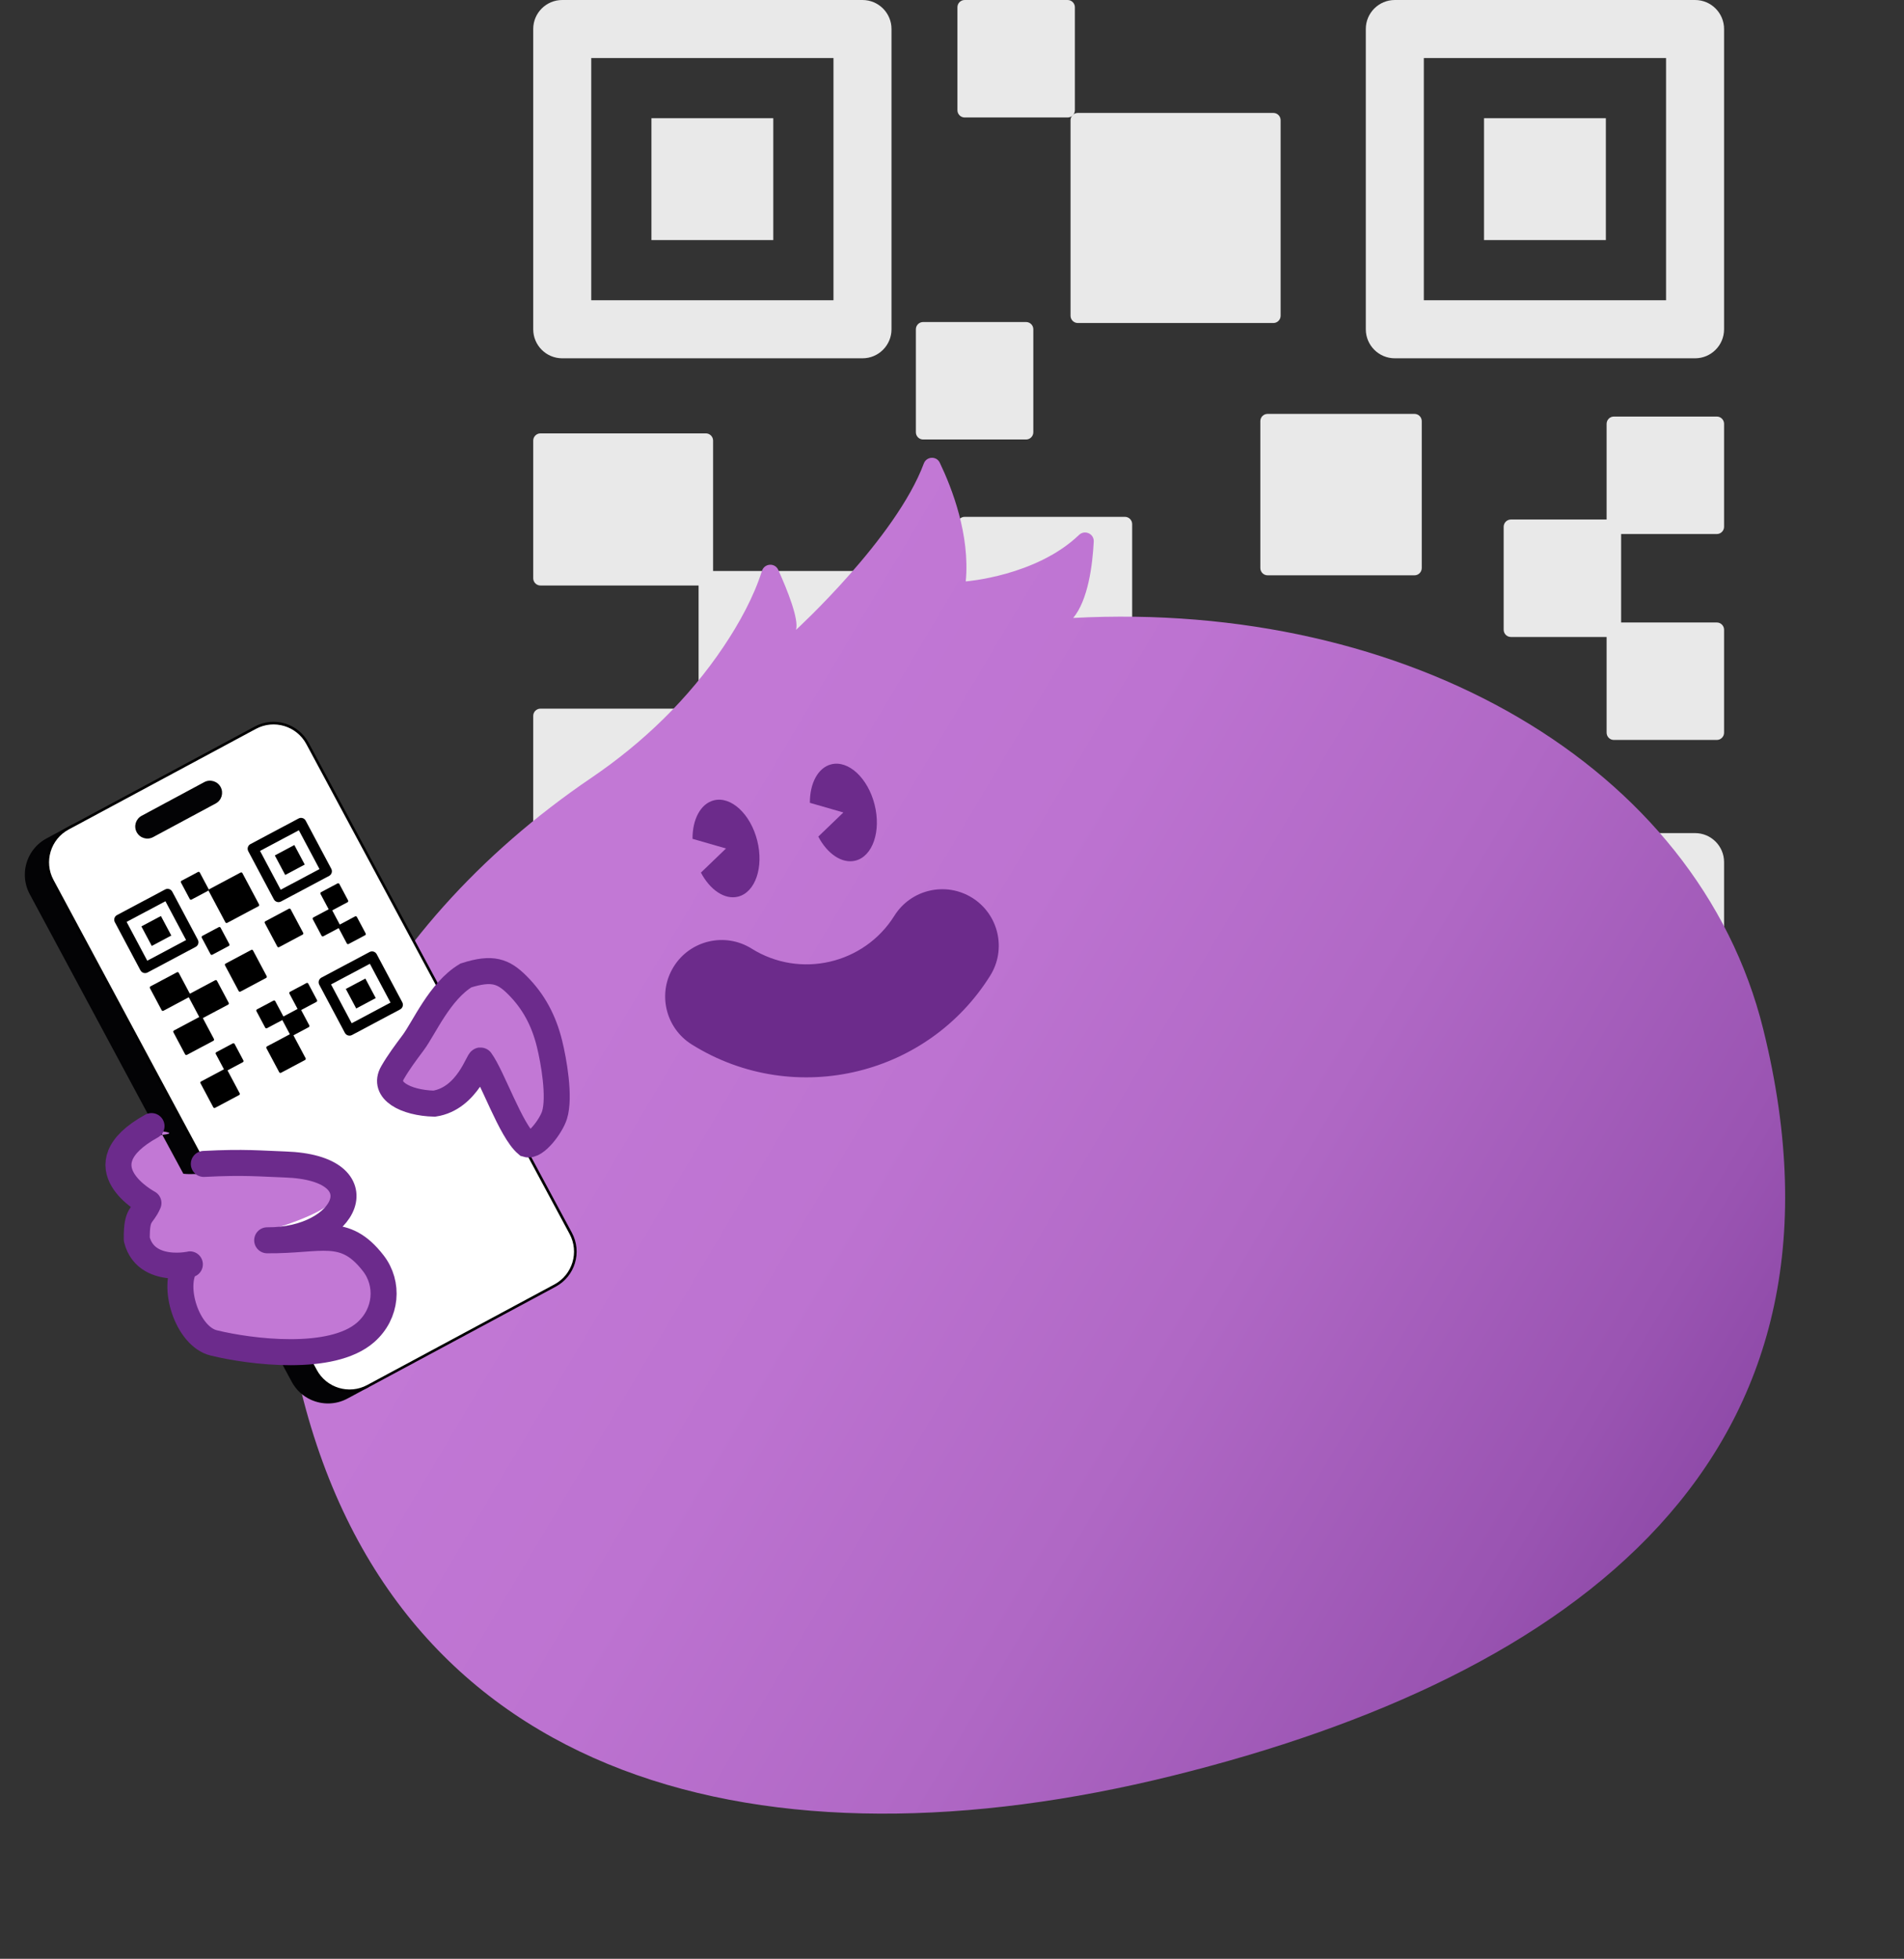 <svg width="732" height="753" viewBox="0 0 732 753" fill="none" xmlns="http://www.w3.org/2000/svg">
<rect x="0" y="0" width="732" height="753" fill="#333333" stroke="none"/>
<path d="M331.586 137.737C337.745 137.737 342.739 132.744 342.739 126.584V11.153C342.739 4.993 337.745 0 331.586 0H216.153C209.994 0 205 4.993 205 11.153V126.584C205 132.744 209.994 137.737 216.153 137.737H331.586ZM227.307 22.307H320.432V115.43H227.307V22.307Z" fill="#E9E9E9"/>
<path d="M297.291 45.446H250.448V92.29H297.291V45.446Z" fill="#E9E9E9"/>
<path d="M651.673 0H536.24C530.082 0 525.087 4.993 525.087 11.153V126.584C525.087 132.744 530.082 137.737 536.24 137.737H651.673C657.831 137.737 662.826 132.744 662.826 126.584V11.153C662.826 4.993 657.833 0 651.673 0ZM640.52 115.43H547.394V22.307H640.52V115.43Z" fill="#E9E9E9"/>
<path d="M617.379 45.446H570.535V92.29H617.379V45.446Z" fill="#E9E9E9"/>
<path d="M651.673 320.263H536.24C530.082 320.263 525.087 325.257 525.087 331.417V446.847C525.087 453.005 530.082 458 536.24 458H651.673C657.831 458 662.826 453.005 662.826 446.847V331.417C662.826 325.257 657.833 320.263 651.673 320.263ZM640.52 435.695H547.394V342.571H640.52V435.695Z" fill="#E9E9E9"/>
<path d="M617.379 365.709H570.535V412.553H617.379V365.709Z" fill="#E9E9E9"/>
<path d="M274.151 328.115V277.993H334.936C336.474 277.993 337.725 276.741 337.725 275.205V222.294C337.725 220.757 336.474 219.506 334.936 219.506H274.151V169.384C274.151 167.847 272.9 166.596 271.362 166.596H207.788C206.25 166.596 205 167.847 205 169.384V222.294C205 223.831 206.25 225.083 207.788 225.083H268.574V272.416H207.788C206.25 272.416 205 273.667 205 275.205V328.115C205 329.651 206.25 330.903 207.788 330.903H271.362C272.901 330.903 274.151 329.652 274.151 328.115Z" fill="#E9E9E9"/>
<path d="M370.875 198.688C369.336 198.688 368.086 199.94 368.086 201.477V263.079C368.086 264.616 369.336 265.867 370.875 265.867H432.477C434.015 265.867 435.265 264.616 435.265 263.079V201.477C435.265 199.94 434.015 198.688 432.477 198.688H370.875Z" fill="#E9E9E9"/>
<path d="M414.366 124.175H489.553C491.091 124.175 492.341 122.923 492.341 121.386V46.2C492.341 44.663 491.091 43.411 489.553 43.411H414.366C412.828 43.411 411.578 44.663 411.578 46.2V121.386C411.578 122.923 412.829 124.175 414.366 124.175Z" fill="#E9E9E9"/>
<path d="M484.541 161.896V218.374C484.541 219.911 485.792 221.163 487.33 221.163H543.809C545.347 221.163 546.597 219.911 546.597 218.374V161.896C546.597 160.359 545.347 159.108 543.809 159.108H487.33C485.792 159.108 484.541 160.359 484.541 161.896Z" fill="#E9E9E9"/>
<path d="M305.083 355.127H265.503C263.965 355.127 262.715 356.379 262.715 357.915V394.708H207.788C206.25 394.708 205 395.958 205 397.496V455.21C205 456.748 206.25 457.999 207.788 457.999H265.503C267.042 457.999 268.292 456.748 268.292 455.21V400.285H305.083C306.621 400.285 307.872 399.032 307.872 397.496V357.915C307.872 356.379 306.621 355.127 305.083 355.127Z" fill="#E9E9E9"/>
<path d="M502.799 315.548H463.22C461.682 315.548 460.431 316.8 460.431 318.337V355.127H426.429V318.337C426.429 316.8 425.179 315.548 423.641 315.548H384.061C382.523 315.548 381.273 316.8 381.273 318.337V357.915C381.273 359.453 382.523 360.704 384.061 360.704H420.853V394.708H365.926C364.388 394.708 363.137 395.958 363.137 397.496V455.21C363.137 456.748 364.388 457.999 365.926 457.999H423.641C425.179 457.999 426.429 456.748 426.429 455.21V400.285H463.22C464.758 400.285 466.008 399.032 466.008 397.496V360.704H502.799C504.337 360.704 505.588 359.453 505.588 357.915V318.337C505.588 316.8 504.337 315.548 502.799 315.548Z" fill="#E9E9E9"/>
<path d="M397.264 166.165V126.585C397.264 125.048 396.014 123.796 394.476 123.796H354.896C353.359 123.796 352.108 125.048 352.108 126.585V166.165C352.108 167.701 353.359 168.953 354.896 168.953H394.476C396.014 168.953 397.264 167.701 397.264 166.165Z" fill="#E9E9E9"/>
<path d="M413.243 42.368V2.788C413.243 1.251 411.992 0 410.454 0H370.875C369.336 0 368.086 1.251 368.086 2.788V42.368C368.086 43.905 369.336 45.157 370.875 45.157H410.453C411.993 45.157 413.243 43.906 413.243 42.368Z" fill="#E9E9E9"/>
<path d="M660.038 205.292C661.576 205.292 662.826 204.04 662.826 202.503V162.924C662.826 161.387 661.576 160.135 660.038 160.135H620.458C618.92 160.135 617.67 161.387 617.67 162.924V199.715H580.878C579.34 199.715 578.09 200.966 578.09 202.503V242.083C578.09 243.62 579.34 244.872 580.878 244.872H617.67V281.663C617.67 283.199 618.92 284.451 620.458 284.451H660.038C661.576 284.451 662.826 283.199 662.826 281.663V242.083C662.826 240.546 661.576 239.295 660.038 239.295H623.246V205.292H660.038Z" fill="#E9E9E9"/>
<path d="M412.584 237.569C418.305 230.71 420.019 217.328 420.495 208.209C420.651 205.175 417.018 203.546 414.83 205.641C398.33 221.464 371.284 223.505 371.284 223.505C372.995 205.671 365.984 187.634 361.299 177.87C360.02 175.205 356.196 175.41 355.164 178.18C344.44 206.945 306.036 242.127 306.036 242.127C307.206 238.086 302.762 226.971 299.195 219.06C297.92 216.243 293.879 216.516 292.934 219.47C289.781 229.431 284.309 239.457 278.136 248.654C264.726 268.63 247.25 285.505 227.345 299.011C141.297 357.427 94.375 448.366 115.818 534.929C153.537 687.197 295.487 721.099 450.694 682.652C605.902 644.205 718.703 560.431 677.895 395.695C652.652 293.79 540.763 230.744 412.581 237.556L412.584 237.569Z" fill="url(#paint0_linear_839_793)"/>
<path d="M274.463 307.663C269.314 308.952 266.192 315.044 266.244 322.465L279.117 326.174L269.473 335.447C272.94 342.064 278.596 345.981 283.759 344.688C290.394 343.017 293.695 333.377 291.123 323.159C288.55 312.94 281.086 305.995 274.45 307.666L274.463 307.663Z" fill="#6C2B8B"/>
<path d="M319.583 293.821C314.433 295.11 311.311 301.201 311.363 308.622L324.237 312.332L314.593 321.605C318.059 328.222 323.715 332.138 328.878 330.846C335.513 329.175 338.814 319.535 336.242 309.317C333.669 299.098 326.205 292.153 319.57 293.824L319.583 293.821Z" fill="#6C2B8B"/>
<path d="M330.121 411.694C308.965 416.935 285.812 413.944 265.925 401.502C255.758 395.129 252.671 381.727 259.031 371.563C265.403 361.396 278.806 358.31 288.969 364.669C307.574 376.316 332.195 370.643 343.843 352.038C350.215 341.871 363.618 338.785 373.781 345.144C383.948 351.516 387.034 364.919 380.675 375.083C368.762 394.111 350.37 406.678 330.121 411.694Z" fill="#6C2B8B"/>
<path d="M27.87 316.932L17.885 322.31C12.775 325.054 9.78 330.208 9.56 335.61C9.445 338.353 10.04 341.16 11.435 343.75L112.141 531.174C113.843 534.351 116.476 536.704 119.524 538.09C123.874 540.069 129.061 540.07 133.593 537.631L141.648 533.304L27.88 316.929L27.87 316.932Z" fill="#030305"/>
<path d="M213.384 494.199L141.407 532.878C134.198 536.752 125.213 534.049 121.339 526.84L20.13 338.503C16.256 331.294 18.96 322.309 26.168 318.435L98.146 279.756C105.355 275.882 114.339 278.586 118.213 285.794L219.422 474.131C223.296 481.34 220.593 490.325 213.384 494.199Z" fill="white" stroke="black"/>
<path d="M75.228 364.005C76.215 363.48 76.589 362.254 76.064 361.267L66.225 342.768C65.7 341.781 64.474 341.406 63.487 341.931L44.988 351.77C44.001 352.295 43.626 353.521 44.151 354.509L53.99 373.008C54.515 373.995 55.741 374.369 56.728 373.844L75.228 364.005ZM48.676 354.395L63.601 346.457L71.539 361.381L56.614 369.319L48.676 354.395Z" fill="black"/>
<path d="M61.864 352.137L54.357 356.13L58.35 363.638L65.858 359.645L61.864 352.137Z" fill="black"/>
<path d="M114.784 314.647L96.285 324.487C95.298 325.012 94.923 326.238 95.448 327.225L105.287 345.724C105.812 346.711 107.038 347.086 108.025 346.561L126.525 336.721C127.512 336.196 127.887 334.97 127.361 333.983L117.522 315.484C116.997 314.497 115.771 314.122 114.784 314.647ZM122.836 334.097L107.911 342.035L99.974 327.111L114.898 319.173L122.836 334.097Z" fill="black"/>
<path d="M113.162 324.853L105.654 328.846L109.647 336.353L117.155 332.36L113.162 324.853Z" fill="black"/>
<path d="M142.083 365.972L123.584 375.811C122.597 376.336 122.222 377.562 122.747 378.55L132.587 397.049C133.111 398.035 134.338 398.41 135.325 397.885L153.824 388.046C154.811 387.521 155.186 386.294 154.661 385.308L144.821 366.809C144.296 365.822 143.07 365.447 142.083 365.972ZM150.135 385.422L135.211 393.36L127.273 378.436L142.197 370.498L150.135 385.422Z" fill="black"/>
<path d="M140.461 376.179L132.954 380.172L136.947 387.679L144.454 383.686L140.461 376.179Z" fill="black"/>
<path d="M82.251 399.411L77.978 391.379L87.72 386.197C87.966 386.066 88.06 385.759 87.929 385.513L83.419 377.033C83.288 376.787 82.981 376.693 82.734 376.824L72.993 382.005L68.72 373.973C68.589 373.727 68.282 373.633 68.036 373.764L57.847 379.183C57.601 379.314 57.507 379.621 57.638 379.867L62.148 388.347C62.279 388.593 62.586 388.687 62.833 388.556L72.574 383.375L76.609 390.96L66.868 396.142C66.621 396.273 66.527 396.58 66.658 396.826L71.168 405.306C71.299 405.552 71.606 405.646 71.853 405.515L82.041 400.096C82.288 399.964 82.382 399.657 82.251 399.411Z" fill="black"/>
<path d="M86.719 370.424C86.473 370.555 86.379 370.862 86.51 371.108L91.761 380.981C91.892 381.227 92.199 381.321 92.445 381.19L102.318 375.939C102.564 375.808 102.658 375.501 102.527 375.255L97.276 365.382C97.145 365.136 96.838 365.042 96.592 365.173L86.719 370.424Z" fill="black"/>
<path d="M87.338 354.775L99.387 348.366C99.633 348.235 99.727 347.928 99.596 347.682L93.187 335.632C93.056 335.386 92.749 335.292 92.503 335.423L80.453 341.832C80.207 341.963 80.113 342.27 80.244 342.517L86.653 354.566C86.784 354.812 87.091 354.906 87.338 354.775Z" fill="black"/>
<path d="M101.799 354.839L106.614 363.89C106.745 364.136 107.052 364.23 107.298 364.099L116.35 359.285C116.596 359.154 116.69 358.847 116.559 358.601L111.745 349.549C111.614 349.303 111.306 349.209 111.06 349.34L102.009 354.154C101.762 354.286 101.668 354.593 101.799 354.839Z" fill="black"/>
<path d="M89.51 401.103L83.167 404.477C82.921 404.608 82.827 404.915 82.958 405.161L86.094 411.058L77.292 415.74C77.045 415.871 76.951 416.178 77.082 416.424L82.002 425.674C82.133 425.92 82.44 426.014 82.687 425.883L91.936 420.963C92.183 420.832 92.276 420.525 92.145 420.279L87.463 411.476L93.36 408.34C93.606 408.209 93.7 407.902 93.569 407.656L90.195 401.312C90.064 401.066 89.757 400.972 89.51 401.103Z" fill="black"/>
<path d="M117.823 377.907L111.48 381.281C111.233 381.412 111.14 381.719 111.271 381.966L114.407 387.862L108.957 390.76L105.821 384.864C105.69 384.618 105.383 384.524 105.137 384.655L98.794 388.028C98.547 388.16 98.454 388.467 98.585 388.713L101.958 395.056C102.089 395.302 102.396 395.396 102.643 395.265L108.539 392.129L111.438 397.579L102.635 402.261C102.389 402.392 102.295 402.699 102.426 402.945L107.345 412.194C107.476 412.441 107.783 412.535 108.03 412.404L117.279 407.484C117.526 407.353 117.62 407.046 117.489 406.799L112.807 397.997L118.703 394.861C118.949 394.73 119.043 394.422 118.912 394.176L115.776 388.28L121.672 385.144C121.918 385.013 122.012 384.706 121.881 384.459L118.507 378.116C118.376 377.87 118.069 377.776 117.823 377.907Z" fill="black"/>
<path d="M88.176 362.963L84.802 356.62C84.671 356.374 84.364 356.28 84.118 356.411L77.775 359.785C77.528 359.916 77.435 360.223 77.566 360.469L80.939 366.812C81.07 367.059 81.378 367.153 81.624 367.022L87.967 363.648C88.213 363.517 88.307 363.21 88.176 362.963Z" fill="black"/>
<path d="M80.184 341.761L76.811 335.418C76.68 335.171 76.373 335.077 76.126 335.208L69.783 338.582C69.537 338.713 69.443 339.02 69.574 339.267L72.948 345.61C73.079 345.856 73.386 345.95 73.632 345.819L79.975 342.445C80.222 342.314 80.316 342.007 80.184 341.761Z" fill="black"/>
<path d="M133.624 346.834C133.87 346.703 133.964 346.396 133.833 346.15L130.459 339.806C130.328 339.56 130.021 339.466 129.774 339.597L123.431 342.971C123.185 343.102 123.091 343.409 123.222 343.656L126.358 349.552L120.462 352.688C120.216 352.819 120.122 353.126 120.253 353.372L123.627 359.716C123.758 359.962 124.065 360.056 124.311 359.925L130.207 356.789L133.343 362.685C133.474 362.931 133.782 363.025 134.028 362.894L140.371 359.52C140.618 359.389 140.711 359.082 140.58 358.836L137.207 352.493C137.075 352.246 136.768 352.152 136.522 352.283L130.626 355.42L127.727 349.97L133.624 346.834Z" fill="black"/>
<path d="M58.864 321.808L82.929 308.877C85.198 307.657 86.049 304.832 84.831 302.565C83.614 300.299 80.787 299.45 78.518 300.669L54.454 313.601C52.185 314.82 51.333 317.646 52.551 319.912C53.769 322.179 56.596 323.028 58.864 321.808Z" fill="#030305"/>
<path d="M61.636 434.825C58.845 434.49 56.173 434.348 61.478 434.533L61.636 434.825C64.444 435.162 67.372 435.693 62.422 436.281L70.492 451.216C82.45 452.437 101.079 445.226 109.859 447.566C115.25 449.002 127.147 455.018 128.332 459.798C129.493 464.486 109.358 471.298 104.828 472.42L105.499 472.449C122.235 473.164 127.77 473.4 132.257 475.646C136.805 477.922 141.462 481.592 144.42 485.41C150.459 493.205 149.692 504.774 141.441 511.988C128.382 523.405 97.243 519.485 83.065 516.016C77.787 514.725 75.064 510.091 73.269 505.791C70.943 500.216 71.724 491.801 75.474 486.348C76.549 484.784 58.328 490.595 55.188 477.917C50.209 468.102 53.092 462.457 48.987 452.883C46.895 450.136 44.254 445.954 46.289 441.994C48.739 437.229 56.954 436.884 62.014 436.327C62.156 436.312 62.291 436.296 62.422 436.281L61.636 434.825Z" fill="#C278D5"/>
<path d="M58.25 432.893C30.349 448.347 57.07 462.474 57.07 462.474C54.76 467.928 52.465 466.055 52.587 476.398C56.432 491.92 79 484.499 71.494 486.359C65.855 494.559 72.005 513.755 82.164 516.24C96.343 519.709 127.481 523.63 140.541 512.212C148.792 504.999 149.558 493.429 143.52 485.635C132.365 471.236 123.513 476.989 102.719 476.794C133.571 477.083 146.448 448.876 109.533 447.648C100.304 447.341 94.021 446.609 78.362 447.437" stroke="#6C2B8C" stroke-width="10" stroke-linecap="round" stroke-linejoin="round"/>
<path d="M213.182 428.684C211.861 432.897 205.885 440.919 202.528 439.866C196.363 434.681 189.33 413.906 184.8 407.708C184.123 406.782 179.87 422.292 166.937 424.275C155.877 423.964 146.958 419.193 150.907 412.356C153.27 408.264 155.984 404.651 158.809 400.87C163.043 395.203 169.041 381.042 179.127 374.975C189.316 371.748 193.501 373.339 198.882 378.706C205.249 385.057 209.085 392.438 211.245 401.157C212.909 407.874 215.353 421.765 213.182 428.684Z" fill="#C278D5" stroke="#6C2B8C" stroke-width="10" stroke-linecap="round"/>
<defs>
<linearGradient id="paint0_linear_839_793" x1="235.132" y1="375.105" x2="769.25" y2="692.428" gradientUnits="userSpaceOnUse">
<stop stop-color="#C278D5"/>
<stop offset="0.2" stop-color="#BD73D1"/>
<stop offset="0.42" stop-color="#B068C5"/>
<stop offset="0.66" stop-color="#9A54B2"/>
<stop offset="0.89" stop-color="#7B3998"/>
<stop offset="1" stop-color="#6C2B8B"/>
</linearGradient>
</defs>
</svg>

